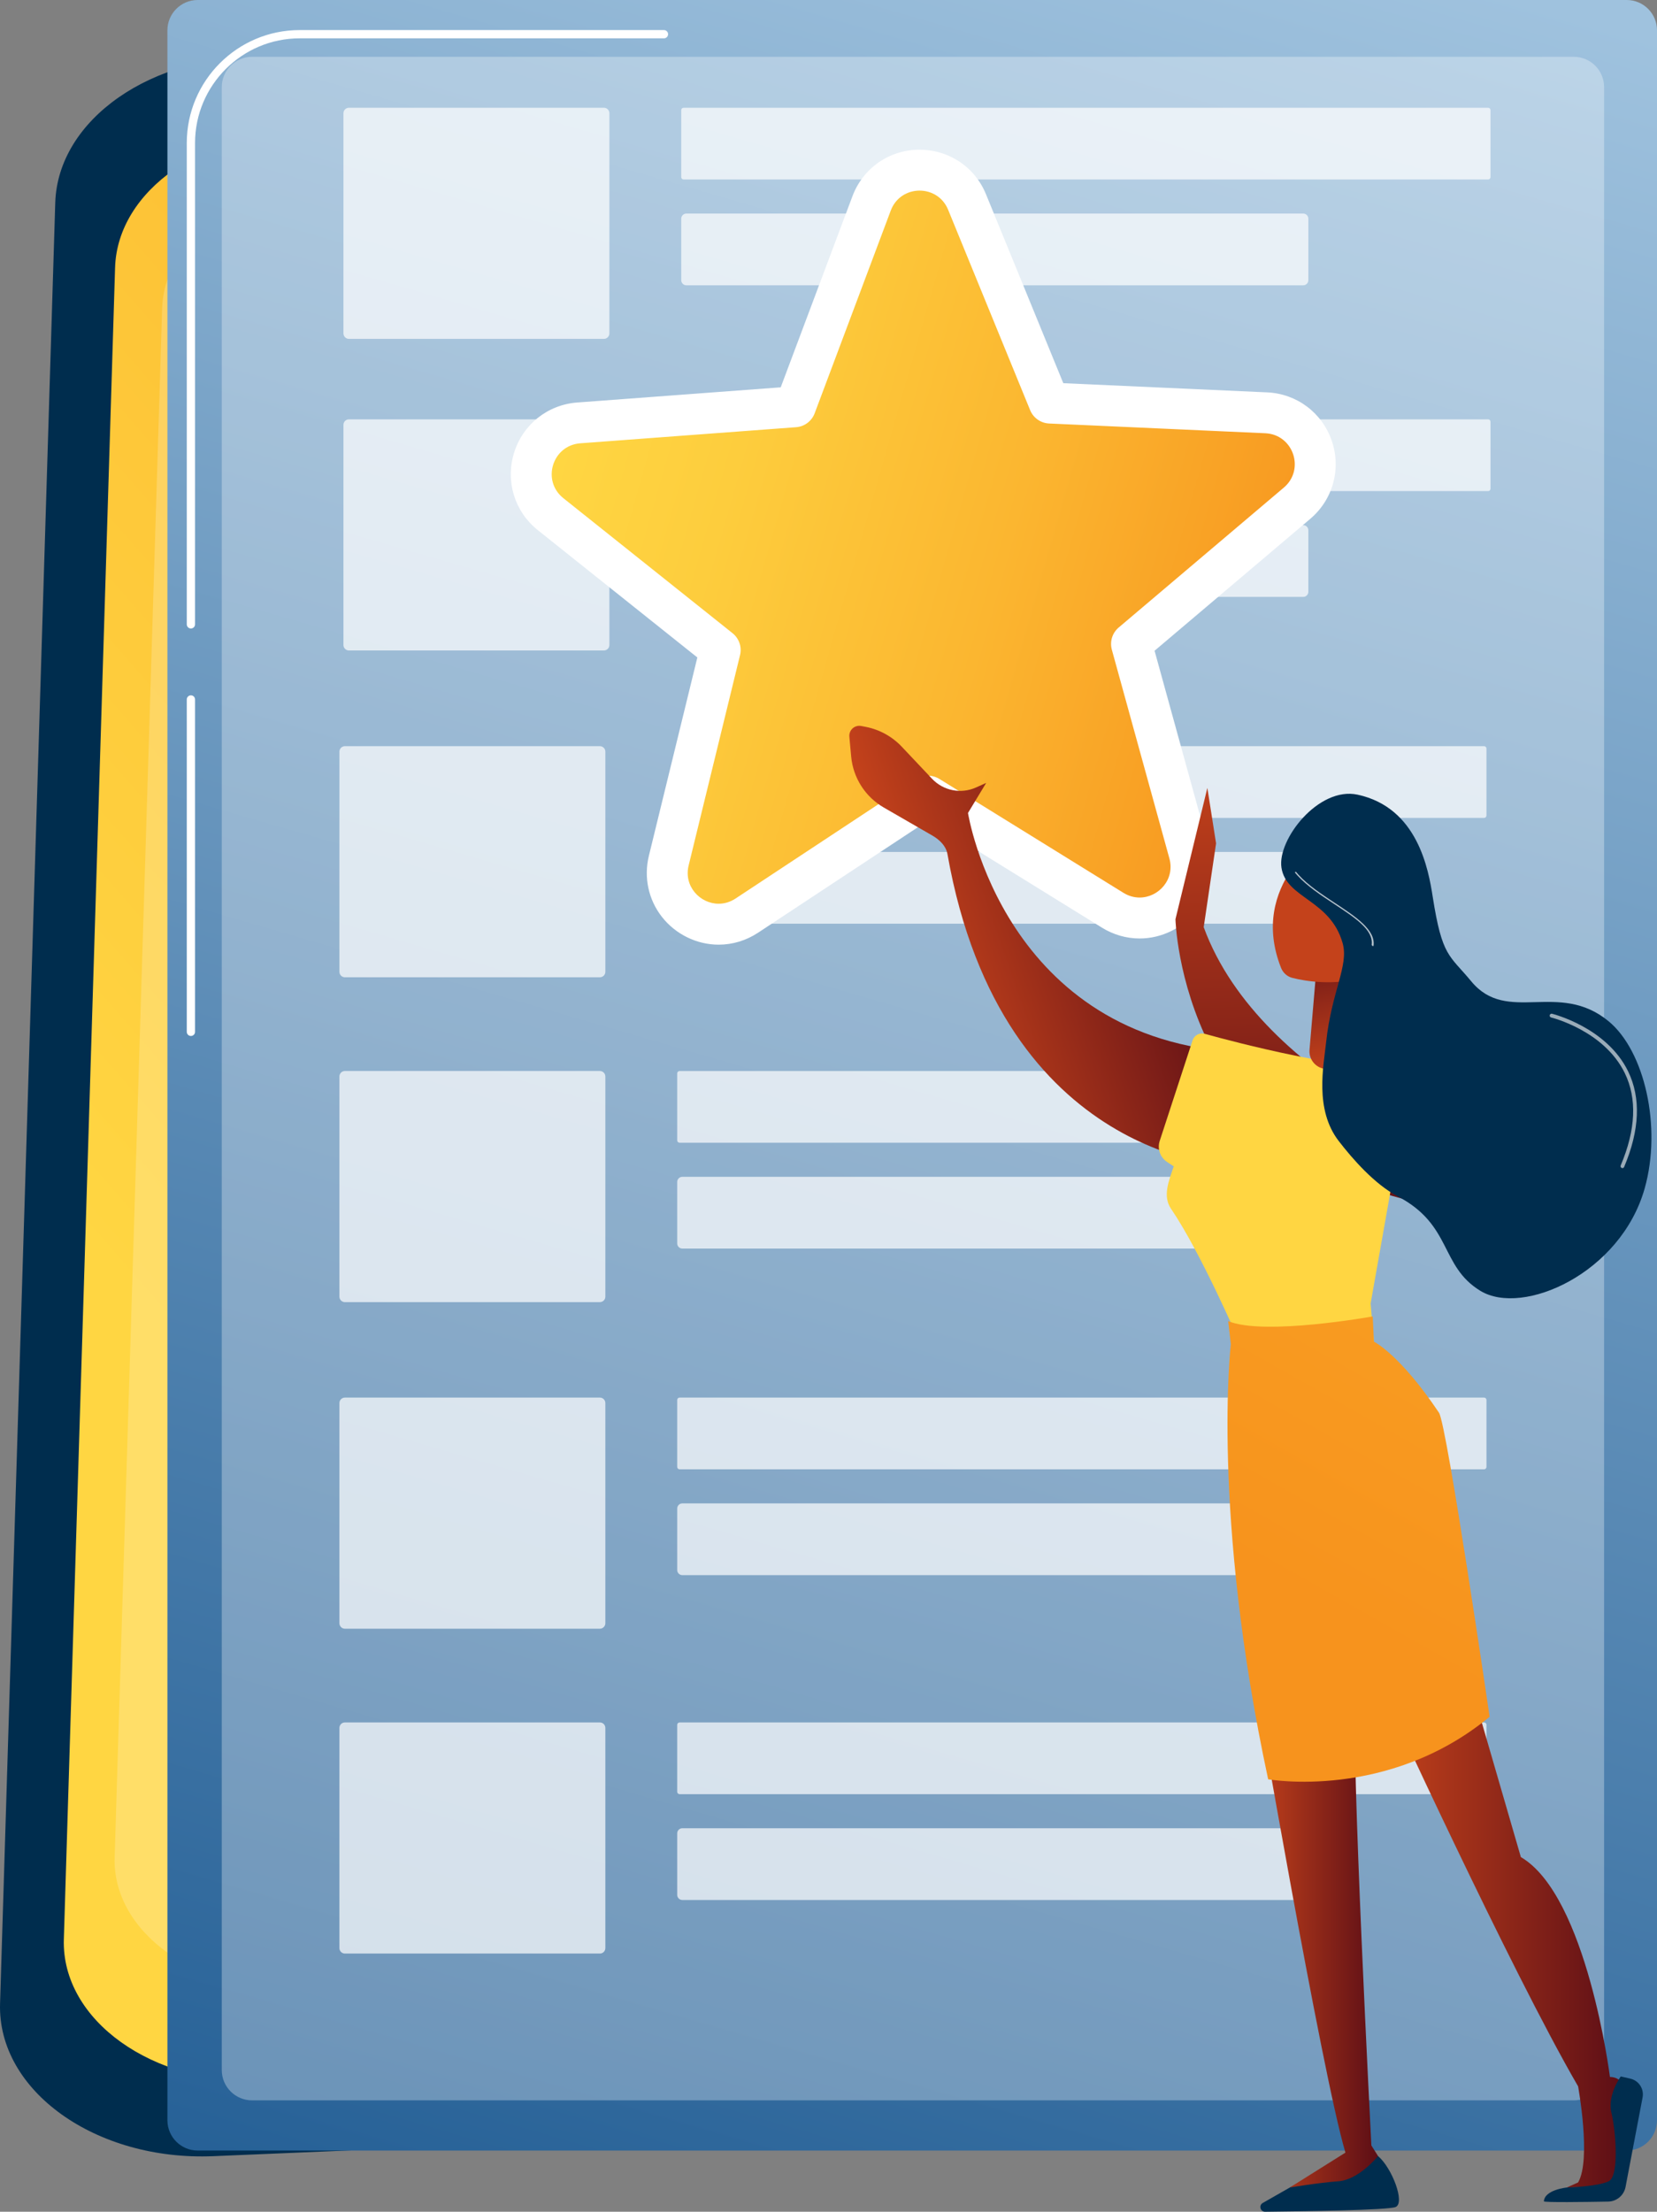 <svg xmlns="http://www.w3.org/2000/svg" xmlns:xlink="http://www.w3.org/1999/xlink" id="Layer_2" viewBox="0 0 2025.18 2702.08"><rect x="0" y="0" width="2025.18" height="2702.08" fill="#808080" stroke="none"/><defs><style>      .cls-1 {        fill: url(#linear-gradient-15);      }      .cls-2 {        fill: url(#linear-gradient-13);      }      .cls-3 {        fill: url(#linear-gradient-2);      }      .cls-4 {        fill: url(#linear-gradient-10);      }      .cls-5 {        fill: url(#linear-gradient-12);      }      .cls-6 {        opacity: .31;      }      .cls-6, .cls-7, .cls-8, .cls-9, .cls-10 {        fill: #fff;      }      .cls-6, .cls-8, .cls-9, .cls-10 {        isolation: isolate;      }      .cls-8 {        opacity: .6;      }      .cls-11 {        fill: url(#linear-gradient-4);      }      .cls-12 {        fill: url(#linear-gradient-3);      }      .cls-13 {        fill: url(#linear-gradient-5);      }      .cls-14 {        fill: url(#linear-gradient-8);      }      .cls-15 {        fill: url(#linear-gradient-14);      }      .cls-16 {        fill: url(#linear-gradient-7);      }      .cls-17 {        fill: url(#linear-gradient-9);      }      .cls-18 {        fill: url(#linear-gradient-11);      }      .cls-19 {        fill: url(#linear-gradient-6);      }      .cls-9 {        opacity: .2;      }      .cls-20 {        opacity: .7;      }      .cls-21 {        fill: url(#linear-gradient);      }      .cls-10 {        opacity: .72;      }    </style><linearGradient id="linear-gradient" x1="2391.68" y1="2678.78" x2="-227.89" y2="-322.04" gradientTransform="translate(3034.11 -478.11) rotate(90)" gradientUnits="userSpaceOnUse"><stop offset="0" stop-color="#002d4e"></stop><stop offset="1" stop-color="#002d4e"></stop></linearGradient><linearGradient id="linear-gradient-2" x1="2351.38" y1="2626.3" x2="-80.25" y2="-159.23" gradientTransform="translate(3034.11 -478.11) rotate(90)" gradientUnits="userSpaceOnUse"><stop offset="0" stop-color="#ffd642"></stop><stop offset=".66" stop-color="#faa423"></stop><stop offset="1" stop-color="#fcb52b"></stop></linearGradient><linearGradient id="linear-gradient-3" x1="1526.4" y1="2861.27" x2="427.93" y2="-910.85" gradientTransform="translate(0 2761.85) scale(1 -1)" gradientUnits="userSpaceOnUse"><stop offset="0" stop-color="#9fc2de"></stop><stop offset="1" stop-color="#004280"></stop></linearGradient><linearGradient id="linear-gradient-4" x1="676.56" y1="575.67" x2="1600.41" y2="839.72" gradientUnits="userSpaceOnUse"><stop offset="0" stop-color="#ffd642"></stop><stop offset=".22" stop-color="#fdcd3d"></stop><stop offset=".58" stop-color="#fbb630"></stop><stop offset="1" stop-color="#f7931d"></stop></linearGradient><linearGradient id="linear-gradient-5" x1="1658.58" y1="1844.45" x2="1641.57" y2="1236.25" gradientTransform="translate(3273.81 2761.85) rotate(-180)" gradientUnits="userSpaceOnUse"><stop offset="0" stop-color="#c4421b"></stop><stop offset="1" stop-color="#5c0e16"></stop></linearGradient><linearGradient id="linear-gradient-6" x1="-464.95" y1="426.26" x2="-171.01" y2="426.26" gradientTransform="translate(2153.96 2761.85) scale(1 -1)" xlink:href="#linear-gradient-5"></linearGradient><linearGradient id="linear-gradient-7" x1="-60.92" y1="1083.59" x2="-206.49" y2="137.41" gradientTransform="translate(2153.96 2761.85) scale(1 -1)" xlink:href="#linear-gradient"></linearGradient><linearGradient id="linear-gradient-8" x1="-365.56" y1="1130.97" x2="-511.12" y2="184.79" gradientTransform="translate(2153.96 2761.85) scale(1 -1)" xlink:href="#linear-gradient"></linearGradient><linearGradient id="linear-gradient-9" x1="-622.76" y1="404.4" x2="-469.72" y2="404.4" gradientTransform="translate(2153.96 2761.85) scale(1 -1)" xlink:href="#linear-gradient-5"></linearGradient><linearGradient id="linear-gradient-10" x1="616.38" y1="1412.3" x2="949.62" y2="1412.3" gradientTransform="translate(1019.98 2741.76) rotate(-19.26) scale(1 -1)" xlink:href="#linear-gradient-5"></linearGradient><linearGradient id="linear-gradient-11" x1="1999.53" y1="1668.38" x2="2902.6" y2="2423.18" gradientTransform="translate(0 2761.85) scale(1 -1)" xlink:href="#linear-gradient-2"></linearGradient><linearGradient id="linear-gradient-12" x1="1603.18" y1="804.2" x2="2300.77" y2="2037.62" gradientTransform="translate(0 2761.85) scale(1 -1)" gradientUnits="userSpaceOnUse"><stop offset="0" stop-color="#f7931d"></stop><stop offset="1" stop-color="#fcb52b"></stop></linearGradient><linearGradient id="linear-gradient-13" x1="1620.95" y1="1460.51" x2="1654.65" y2="1630.11" xlink:href="#linear-gradient-5"></linearGradient><linearGradient id="linear-gradient-14" x1="413.93" y1="1445.52" x2="1172.12" y2="1393.96" gradientTransform="translate(1570.58 2589.62) rotate(-9.86) scale(1 -1)" xlink:href="#linear-gradient-5"></linearGradient><linearGradient id="linear-gradient-15" x1="1255.42" y1="1483.92" x2="1707.99" y2="1483.92" gradientTransform="translate(3273.81 2761.85) rotate(-180)" xlink:href="#linear-gradient"></linearGradient></defs><g id="Layer_1-2" data-name="Layer_1"><g><path class="cls-21" d="M323.97,69.43l1355.5,39.32c129.56,3.76,233.1,81.02,237.05,176.87l86.47,2096.93c4.08,98.9-99.09,182.2-232.64,187.85l-1509.43,63.8C117.08,2640.28-3.2,2554.32.07,2447.78L67.53,247.73c3.13-101.99,118.63-182.3,256.45-178.3Z"></path><path class="cls-3" d="M378.7,161.44l1258.25,36.5c120.26,3.49,216.38,75.2,220.04,164.18l80.27,1946.49c3.78,91.8-91.98,169.13-215.95,174.37l-1401.14,59.22c-133.53,5.64-245.18-74.15-242.14-173.05l62.62-2042.21c2.9-94.67,110.12-169.22,238.05-165.51Z"></path><path class="cls-9" d="M418.73,223.45l1165.94,33.82c111.44,3.23,200.5,69.69,203.9,152.14l74.38,1803.68c3.51,85.07-85.23,156.72-200.11,161.58l-1298.34,54.88c-123.73,5.23-227.19-68.71-224.38-160.35l58.03-1892.38c2.69-87.72,102.04-156.8,220.58-153.36Z"></path></g><g><path class="cls-12" d="M1988.17,2627.33H241.63c-20.44,0-37.01-16.57-37.01-37.01V37.01c0-20.44,16.57-37.01,37.01-37.01h1746.54c20.44,0,37.01,16.57,37.01,37.01v2553.3c0,20.44-16.57,37.01-37.01,37.01Z"></path><path class="cls-6" d="M1923.53,2566H308.06c-20.44,0-37.01-16.57-37.01-37.01V106.43c0-20.44,16.57-37.01,37.01-37.01h1615.46c20.44,0,37.01,16.57,37.01,37.01v2422.56c0,20.44-16.57,37.01-37.01,37.01Z"></path><g><path class="cls-7" d="M233.34,767.83c-2.79,0-5.06-2.26-5.06-5.06V174.71c0-76.08,61.89-137.97,137.97-137.97h445.22c2.79,0,5.06,2.26,5.06,5.05s-2.26,5.05-5.06,5.05h-445.22c-70.5,0-127.86,57.36-127.86,127.86v588.07c0,2.79-2.26,5.05-5.05,5.05Z"></path><path class="cls-7" d="M233.34,1265.65c-2.79,0-5.06-2.26-5.06-5.05v-406.06c0-2.79,2.26-5.05,5.06-5.05s5.05,2.26,5.05,5.05v406.06c0,2.79-2.26,5.05-5.05,5.05Z"></path></g></g><g class="cls-20"><path class="cls-7" d="M738.1,794.68h-311.64c-3.7,0-6.7-3-6.7-6.7v-268.96c0-3.7,3-6.7,6.7-6.7h311.64c3.7,0,6.7,3,6.7,6.7v268.96c0,3.7-3,6.7-6.7,6.7Z"></path><path class="cls-7" d="M1818.77,599.96h-983.25c-1.61,0-2.92-1.31-2.92-2.92v-81.79c0-1.61,1.31-2.92,2.92-2.92h983.25c1.61,0,2.92,1.31,2.92,2.92v81.79c0,1.61-1.31,2.92-2.92,2.92Z"></path><path class="cls-7" d="M1592.8,729.23h-753.94c-3.45,0-6.26-2.8-6.26-6.26v-75.12c0-3.45,2.8-6.26,6.26-6.26h753.94c3.46,0,6.26,2.8,6.26,6.26v75.12c0,3.46-2.8,6.26-6.26,6.26Z"></path><path class="cls-7" d="M738.1,414h-311.64c-3.7,0-6.7-3-6.7-6.7V138.34c0-3.7,3-6.7,6.7-6.7h311.64c3.7,0,6.7,3,6.7,6.7v268.96c0,3.7-3,6.7-6.7,6.7Z"></path><path class="cls-7" d="M1818.77,219.28h-983.25c-1.61,0-2.92-1.31-2.92-2.92v-81.79c0-1.61,1.31-2.92,2.92-2.92h983.25c1.61,0,2.92,1.31,2.92,2.92v81.79c0,1.61-1.31,2.92-2.92,2.92Z"></path><path class="cls-7" d="M1592.8,348.55h-753.94c-3.45,0-6.26-2.8-6.26-6.26v-75.12c0-3.45,2.8-6.26,6.26-6.26h753.94c3.46,0,6.26,2.8,6.26,6.26v75.12c0,3.46-2.8,6.26-6.26,6.26Z"></path><path class="cls-7" d="M733.17,1193.95h-311.64c-3.7,0-6.7-3-6.7-6.7v-268.96c0-3.7,3-6.7,6.7-6.7h311.64c3.7,0,6.7,3,6.7,6.7v268.96c0,3.7-3,6.7-6.7,6.7Z"></path><path class="cls-7" d="M1813.84,999.23h-983.25c-1.61,0-2.92-1.31-2.92-2.92v-81.79c0-1.61,1.31-2.92,2.92-2.92h983.25c1.61,0,2.92,1.31,2.92,2.92v81.79c0,1.61-1.31,2.92-2.92,2.92Z"></path><path class="cls-7" d="M1587.87,1128.5h-753.94c-3.45,0-6.26-2.8-6.26-6.26v-75.12c0-3.45,2.8-6.26,6.26-6.26h753.94c3.46,0,6.26,2.8,6.26,6.26v75.12c0,3.46-2.8,6.26-6.26,6.26Z"></path><path class="cls-7" d="M733.17,1590.81h-311.64c-3.7,0-6.7-3-6.7-6.7v-268.96c0-3.7,3-6.7,6.7-6.7h311.64c3.7,0,6.7,3,6.7,6.7v268.96c0,3.7-3,6.7-6.7,6.7Z"></path><path class="cls-7" d="M1813.84,1396.09h-983.25c-1.61,0-2.92-1.31-2.92-2.92v-81.79c0-1.61,1.31-2.92,2.92-2.92h983.25c1.61,0,2.92,1.31,2.92,2.92v81.79c0,1.61-1.31,2.92-2.92,2.92Z"></path><path class="cls-7" d="M1587.87,1525.37h-753.94c-3.45,0-6.26-2.8-6.26-6.26v-75.12c0-3.45,2.8-6.26,6.26-6.26h753.94c3.46,0,6.26,2.8,6.26,6.26v75.12c0,3.46-2.8,6.26-6.26,6.26Z"></path><path class="cls-7" d="M733.17,1989.79h-311.64c-3.7,0-6.7-3-6.7-6.7v-268.96c0-3.7,3-6.7,6.7-6.7h311.64c3.7,0,6.7,3,6.7,6.7v268.96c0,3.7-3,6.7-6.7,6.7Z"></path><path class="cls-7" d="M1813.84,1795.07h-983.25c-1.61,0-2.92-1.31-2.92-2.92v-81.79c0-1.61,1.31-2.92,2.92-2.92h983.25c1.61,0,2.92,1.31,2.92,2.92v81.79c0,1.61-1.31,2.92-2.92,2.92Z"></path><path class="cls-7" d="M1587.87,1924.35h-753.94c-3.45,0-6.26-2.8-6.26-6.26v-75.12c0-3.46,2.8-6.26,6.26-6.26h753.94c3.46,0,6.26,2.8,6.26,6.26v75.12c0,3.46-2.8,6.26-6.26,6.26Z"></path><path class="cls-7" d="M733.17,2386.66h-311.64c-3.7,0-6.7-3-6.7-6.7v-268.96c0-3.7,3-6.7,6.7-6.7h311.64c3.7,0,6.7,3,6.7,6.7v268.96c0,3.7-3,6.7-6.7,6.7Z"></path><path class="cls-7" d="M1813.84,2191.94h-983.25c-1.61,0-2.92-1.31-2.92-2.92v-81.79c0-1.61,1.31-2.92,2.92-2.92h983.25c1.61,0,2.92,1.31,2.92,2.92v81.79c0,1.61-1.31,2.92-2.92,2.92Z"></path><path class="cls-7" d="M1587.87,2321.21h-753.94c-3.45,0-6.26-2.8-6.26-6.26v-75.12c0-3.46,2.8-6.26,6.26-6.26h753.94c3.46,0,6.26,2.8,6.26,6.26v75.12c0,3.46-2.8,6.26-6.26,6.26Z"></path></g><g><path class="cls-11" d="M878.34,1129.1c-19.12,0-37.66-9.08-49.61-24.3-11.83-15.07-15.97-34.53-11.36-53.39l62.81-256.94c.12-.5-.06-1.03-.46-1.36l-206.78-164.95c-20.3-16.19-28.46-42.68-20.8-67.49s29.34-42.08,55.23-44.02l263.77-19.66c.52-.04.97-.38,1.15-.86l92.98-247.63c9.27-24.69,32.31-40.65,58.7-40.65s48.3,15.28,57.99,38.93l100.21,244.79c.2.48.66.8,1.17.83l264.24,11.9c25.94,1.17,48.11,17.8,56.5,42.37,8.39,24.57,1,51.29-18.81,68.07l-201.84,170.95c-.39.33-.56.87-.42,1.37l70.33,254.98c5.26,19.06,1.49,38.9-10.34,54.44-11.94,15.68-30.67,25.04-50.12,25.04-11.49,0-22.88-3.29-32.93-9.5l-224.95-139.14c-.21-.13-.45-.2-.7-.2-.27,0-.51.07-.73.22l-220.77,145.69c-10.4,6.86-22.31,10.49-34.44,10.49Z"></path><path class="cls-7" d="M1123.96,232.87c14.22,0,28.45,7.76,34.85,23.4l100.21,244.79c3.89,9.49,12.93,15.87,23.18,16.33l264.24,11.9c34.22,1.54,48.8,44.25,22.66,66.39l-201.84,170.95c-7.83,6.63-11.09,17.2-8.37,27.09l70.33,254.98c7.09,25.72-13.25,47.83-36.36,47.83-6.56,0-13.34-1.78-19.78-5.76l-224.95-139.14c-4.25-2.63-9.05-3.94-13.85-3.94-5.06,0-10.11,1.45-14.5,4.35l-220.77,145.68c-6.66,4.4-13.78,6.36-20.67,6.36-22.68,0-42.92-21.23-36.68-46.75l62.81-256.94c2.44-9.97-1.14-20.44-9.16-26.84l-206.78-164.95c-26.78-21.36-13.47-64.48,20.7-67.03l263.77-19.66c10.23-.76,19.09-7.4,22.69-17l92.98-247.63c6.1-16.25,20.69-24.43,35.29-24.43M1123.97,182.87s0,0,0,0c-36.91,0-69.14,22.32-82.11,56.86l-87.66,233.47-248.69,18.54c-36.22,2.7-66.54,26.87-77.26,61.57-10.71,34.7.71,71.76,29.1,94.41l194.95,155.51-59.22,242.25c-6.44,26.36-.62,53.61,15.98,74.76,16.65,21.21,42.54,33.87,69.27,33.87,17.04,0,33.71-5.06,48.21-14.63l208.15-137.35,212.09,131.18c14,8.66,29.94,13.24,46.08,13.24,27.2,0,53.37-13.04,70.01-34.89,16.6-21.8,21.9-49.58,14.55-76.23l-66.31-240.4,190.3-161.17c27.71-23.47,38.04-60.85,26.31-95.22-11.73-34.37-42.75-57.64-79.03-59.27l-249.13-11.22-94.48-230.79c-6.97-17.03-18.71-31.15-33.96-40.83-14.04-8.92-30.35-13.63-47.16-13.63h0Z"></path></g><path class="cls-13" d="M1436.65,1123.01s6.86,298.38,320.59,350.71l56.32-55.6s-271.67-92.37-342.39-285.4l15.11-102.37-10.65-67.75-38.98,160.42Z"></path><g><path class="cls-19" d="M1689.01,2064.25s157.24,342.71,239.74,484.65c0,0,16.39,89.32,0,117.4l-13.96,6.21,65.17-1.94s5.79-120.14,1.27-126.85c-4.52-6.71-13.56-6.27-13.56-6.27,0,0-27.94-221.39-108.87-268.64l-78.43-270.13-91.34,65.57Z"></path><path class="cls-16" d="M1886.95,2689.33c-.1,1.57,50.89.85,78.58.35,10.23-.19,18.95-7.38,21.12-17.37l20.92-109.89c1.99-10.44-4.64-20.58-15.01-22.95l-11.68-2.67s-16.66,22.85-11.41,44.36c5.24,21.51,9.91,77.23-3.34,83.72s-51.36,7.63-51.36,7.63c0,0-26.96,2.67-27.83,16.82Z"></path><path class="cls-14" d="M1543.35,2691.33c-5.16,2.94-3.03,10.81,2.91,10.75,46.35-.47,150.21-1.93,159.44-5.77,11.92-4.95-4.34-47.77-21.45-62.26l-94.47,30.83-46.42,26.45Z"></path><path class="cls-17" d="M1531.2,2042.39s84.44,491.56,113.18,587.45l-68,42.67s34.08-5.8,59.34-7.63c25.27-1.83,48.51-30.83,48.51-30.83l-8.15-12.99s-25.48-488.88-19.28-544.4l-125.61-34.27Z"></path><path class="cls-4" d="M1183.07,993.2s43.72,278.2,334.01,292.55l-10.74,139.17s-281.81-4.3-348.39-381.61c-1.74-9.83-9.68-17.45-18.32-22.44l-59.43-34.28c-22.64-13.06-37.53-36.31-39.91-62.34l-2.21-24.19c-.74-8.1,6.49-14.65,14.48-13.11l5.32,1.02c16.94,3.26,32.42,11.75,44.26,24.29l36.99,39.16c13.82,14.63,35.38,18.9,53.73,10.66l12.45-5.59-22.24,36.73Z"></path><path class="cls-18" d="M1472.47,1263.03c38.95,10.8,170.9,45.51,253.27,44.09l-50.58,285.41,4.02,46.55-164.9-.74s-46.42-107.81-83.04-161.55c-10.58-15.52-2.71-34.04,3.29-51.84l-8.24-5.48c-8.38-5.58-12.02-16.06-8.89-25.64l40.16-122.86c2.09-6.19,8.61-9.69,14.9-7.94Z"></path><path class="cls-5" d="M1501.08,1613.98l3.24,28.2s-24.28,205.63,45.62,531.58c0,0,146.26,26.24,270.68-76.39,0,0-52.29-357.07-61.87-371.4-47.75-71.38-79.56-86.9-79.56-86.9l-1.44-30.81s-133.08,24.06-176.68,5.71Z"></path><path class="cls-2" d="M1608.28,1190.9l-7.8,91.7c-1.07,12.61,8.87,23.44,21.53,23.44h69.5l-23.13-175.75-60.1,60.61Z"></path><path class="cls-15" d="M1623.13,1017.44c-2.94,2.62-97.86,62.66-57.44,165.01,2.39,6.05,7.5,10.64,13.8,12.23,16.17,4.09,50.47,9.94,88.43-.7,52.63-14.75,71.49-114.34,65.27-141.29s-80.95-61.25-110.06-35.25Z"></path><g><path class="cls-1" d="M1751.06,1095.59c11.54,73.6,20.07,70.64,47.16,103.38,43.9,53.07,106.7-1.64,167.76,48.66,44.08,36.31,65.31,129.19,44.16,204.19-29.3,103.87-148.97,156.81-200.86,125.18-49.59-30.24-34.19-80.37-100.9-115.37-28.32-14.86-55.29-45.69-72.25-67.71-29.7-38.55-18.44-91.72-15.36-120.54,6.7-62.53,27.92-93.56,20.22-121.04-14.98-53.46-68.97-54.52-74.79-92.26-5.3-34.36,45.33-99.5,92.97-89.24,73.72,15.88,86.75,91.96,91.89,124.75Z"></path><path class="cls-8" d="M1982.53,1427.05c1.01.18,2.05-.38,2.48-1.39,19.03-44.97,20.68-84.25,4.88-116.76-26.21-53.95-92.4-70.25-93.07-70.41-1.02-.36-2.45.49-2.75,1.76-.29,1.26.46,2.51,1.68,2.8.65.15,64.83,15.99,90.07,68,15.15,31.21,13.47,69.16-5,112.77-.5,1.19.02,2.56,1.18,3.07.17.07.34.13.51.15Z"></path><path class="cls-10" d="M1583.78,1064.93c1,1.22,2.07,2.46,3.24,3.76,11.55,12.74,28.3,23.8,44.5,34.49,25.61,16.89,49.77,32.84,47.21,52.21-.06.45-.61.55-1.24.22-.13-.07-.25-.15-.36-.23-.43-.34-.72-.82-.67-1.17,2.38-18.01-19.84-32.66-45.54-49.62-16.45-10.85-33.45-22.07-45.38-35.25-1.09-1.21-2.1-2.38-3.05-3.52.43-.29.86-.59,1.29-.89Z"></path></g></g></g></svg>